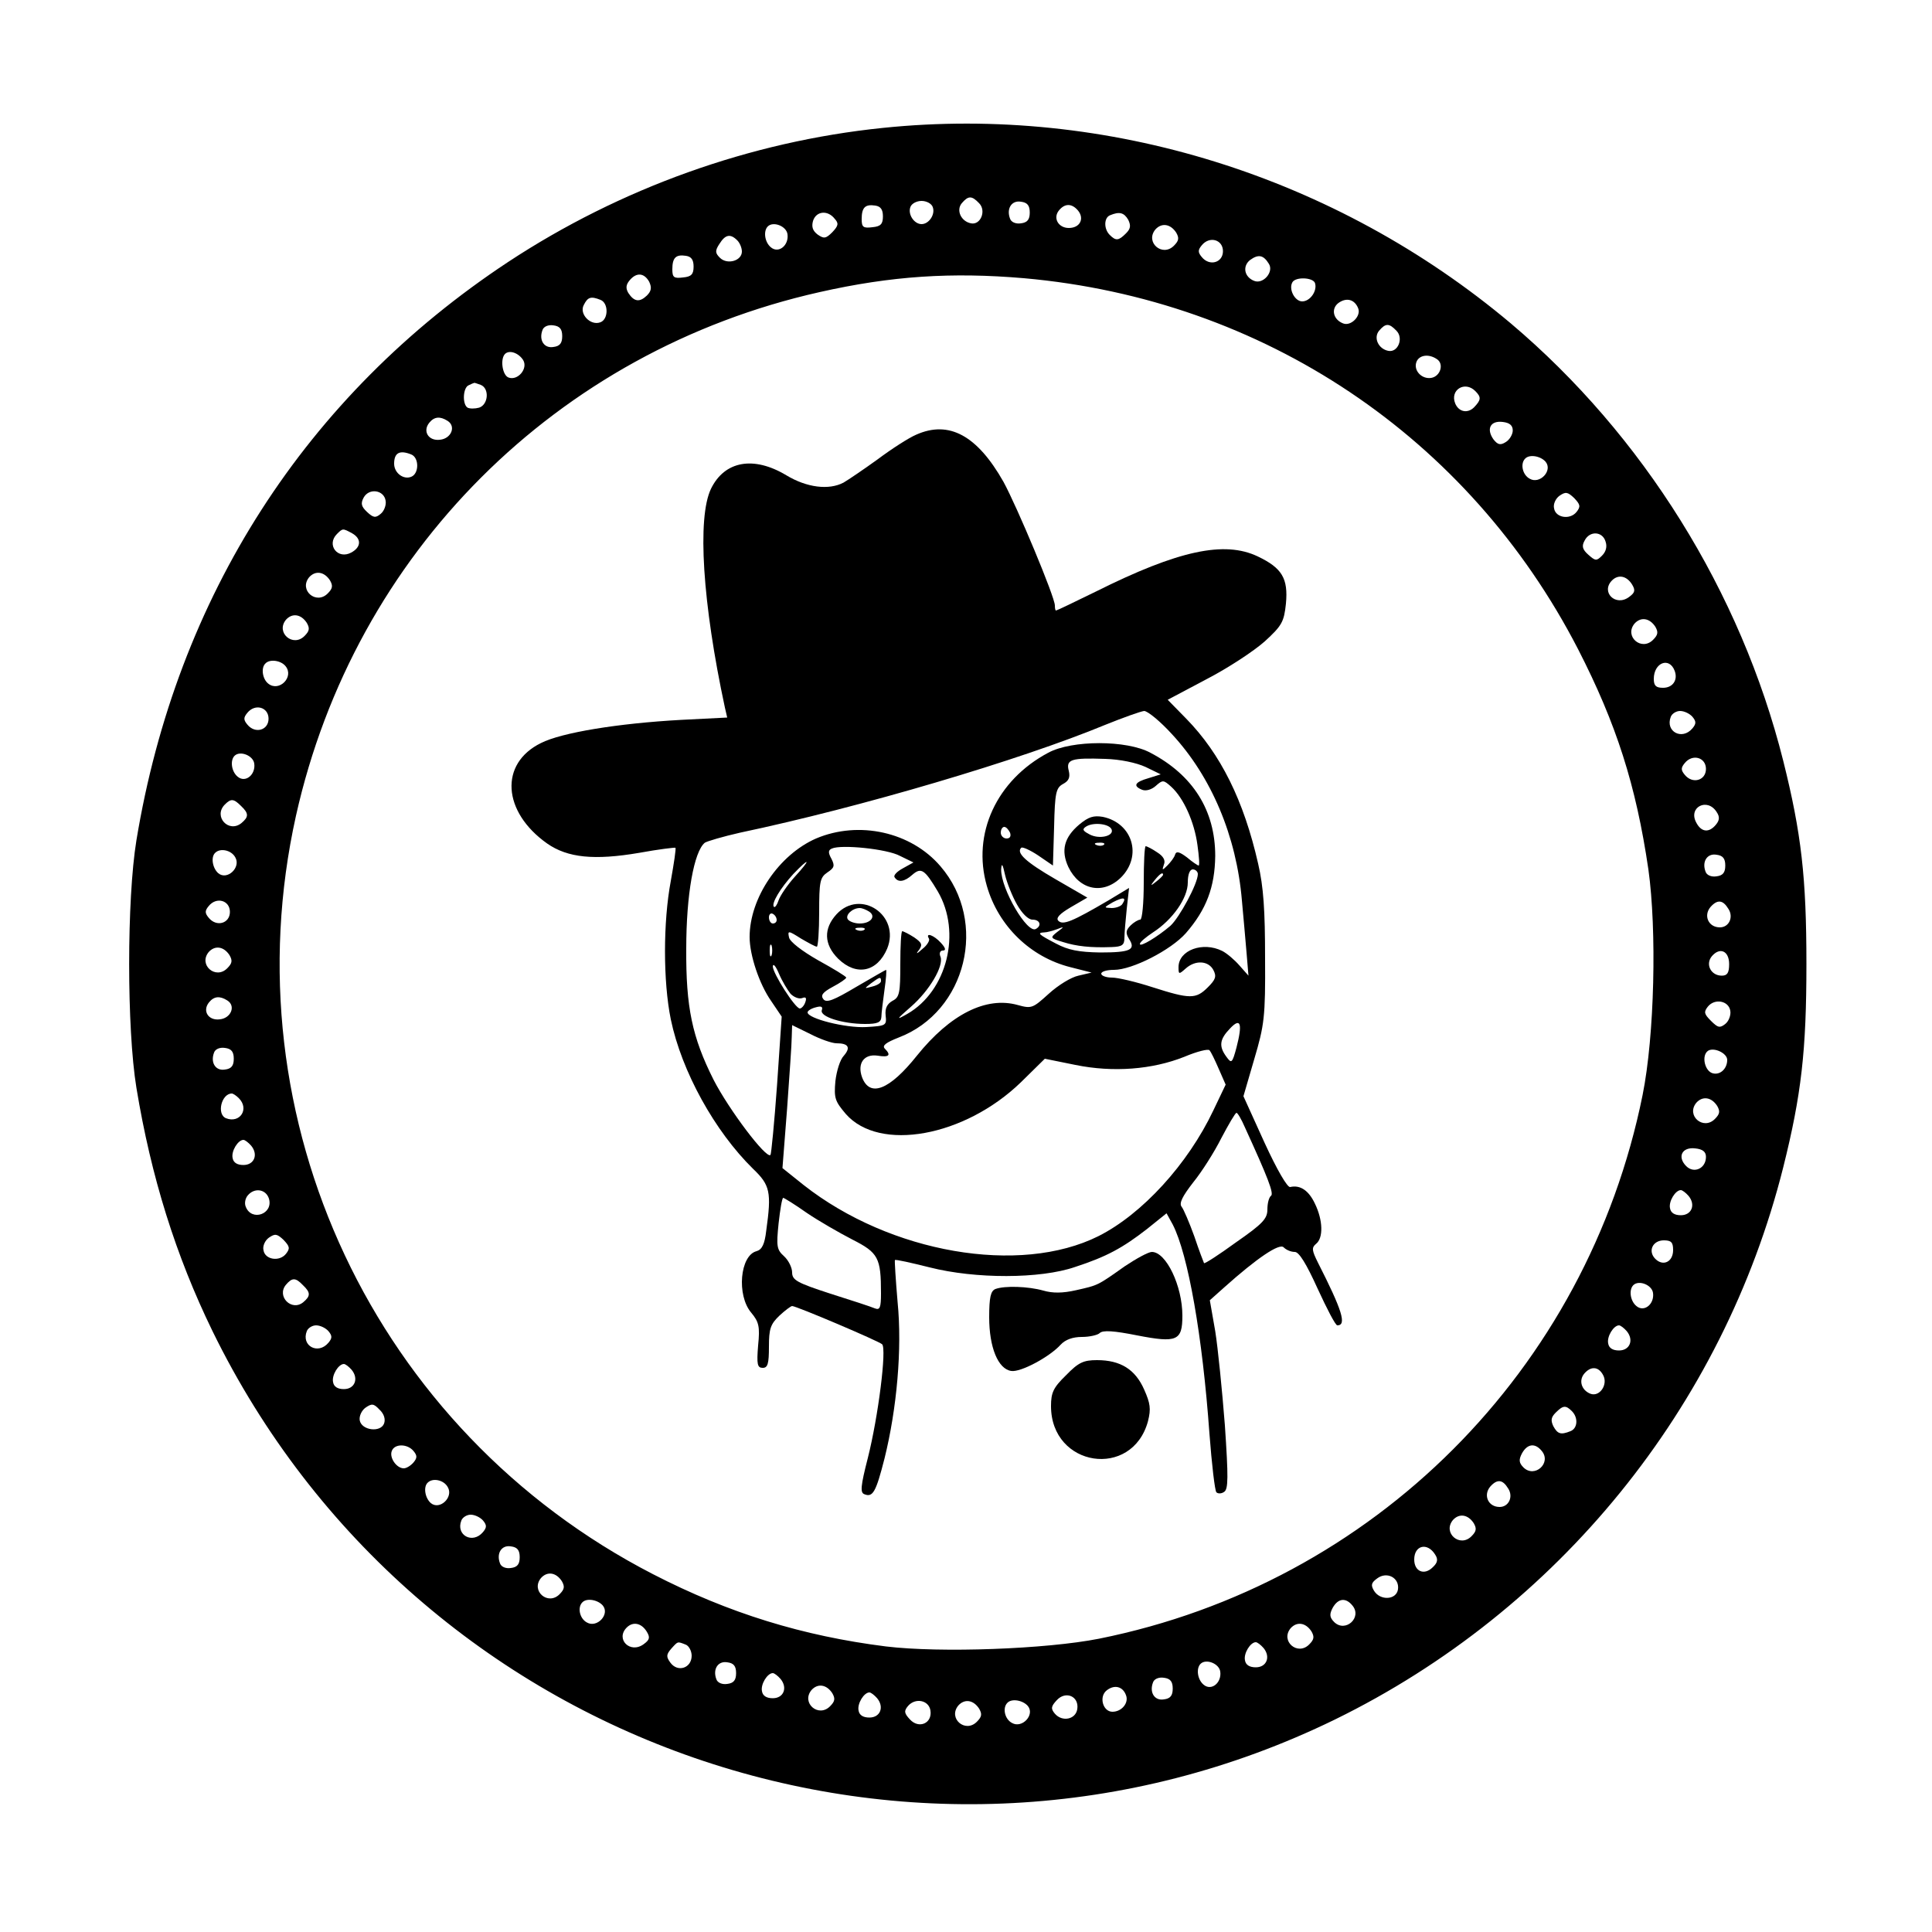 <?xml version="1.0" standalone="no"?>
<!DOCTYPE svg PUBLIC "-//W3C//DTD SVG 20010904//EN"
 "http://www.w3.org/TR/2001/REC-SVG-20010904/DTD/svg10.dtd">
<svg version="1.0" xmlns="http://www.w3.org/2000/svg"
 width="500pt" height="500pt" viewBox="0 0 500 500"
 preserveAspectRatio="xMidYMid meet">
<g transform="translate(0,500) scale(0.1,-0.1)"
fill="#000000" stroke="none">
<path d="M2285 4669 c-343 -35 -680 -156 -970 -347 -524 -346 -858 -866 -962
-1497 -25 -153 -25 -487 0 -640 38 -231 102 -435 197 -630 528 -1080 1829
-1530 2905 -1005 578 283 1004 808 1160 1429 47 188 60 302 60 526 0 224 -13
338 -60 526 -110 438 -363 843 -705 1132 -453 381 -1045 566 -1625 506z m249
-195 c19 -19 4 -57 -21 -52 -26 5 -39 34 -24 52 17 20 26 20 45 0z m-120 -10
c7 -19 -10 -44 -29 -44 -19 0 -36 25 -29 44 3 9 16 16 29 16 13 0 26 -7 29
-16z m251 -14 c0 -18 -6 -26 -23 -28 -13 -2 -25 3 -28 12 -10 26 4 48 28 44
17 -2 23 -10 23 -28z m-380 -10 c0 -20 -6 -26 -27 -28 -24 -3 -28 0 -28 21 0
30 9 39 35 35 14 -2 20 -10 20 -28z m505 15 c17 -21 5 -45 -24 -45 -27 0 -42
26 -25 46 15 18 33 18 49 -1z m-630 -21 c11 -12 10 -18 -6 -35 -17 -17 -22
-17 -38 -6 -13 10 -16 20 -12 35 8 26 38 29 56 6z m760 -3 c7 -15 6 -23 -6
-35 -19 -19 -26 -20 -42 -4 -16 16 -15 45 1 51 24 10 36 7 47 -12z m-882 -37
c4 -29 -23 -51 -43 -34 -16 13 -20 42 -8 54 14 14 48 1 51 -20z m1006 4 c8
-14 7 -21 -6 -34 -30 -30 -75 9 -48 42 16 18 39 15 54 -8z m-1136 -20 c7 -7
12 -20 12 -29 0 -24 -38 -35 -57 -16 -12 12 -13 18 -1 36 15 24 28 27 46 9z
m1257 -28 c0 -30 -35 -40 -55 -15 -10 12 -10 18 0 30 20 25 55 15 55 -15z
m-1370 -40 c0 -20 -6 -26 -27 -28 -24 -3 -28 0 -28 21 0 30 9 39 35 35 14 -2
20 -10 20 -28z m1489 7 c13 -21 -15 -53 -38 -44 -26 10 -31 38 -11 54 22 16
35 13 49 -10z m-1604 -46 c7 -15 6 -24 -6 -36 -19 -18 -33 -16 -48 7 -7 12 -6
21 3 32 18 22 38 20 51 -3z m970 9 c620 -55 1151 -411 1434 -960 99 -193 150
-352 182 -570 22 -157 16 -430 -15 -584 -144 -712 -695 -1264 -1407 -1407
-137 -27 -410 -37 -551 -20 -215 27 -407 86 -603 187 -720 371 -1099 1176
-924 1963 152 680 674 1202 1355 1355 186 42 342 52 529 36z m753 -12 c7 -20
-12 -48 -33 -48 -19 0 -36 32 -25 50 9 14 52 12 58 -2z m-1849 -44 c21 -8 21
-50 0 -58 -26 -10 -56 22 -43 45 10 20 18 23 43 13z m1961 -22 c8 -20 -19 -47
-39 -39 -26 10 -32 38 -12 53 21 15 42 9 51 -14z m-2060 -72 c0 -18 -6 -26
-23 -28 -24 -4 -38 18 -28 44 3 9 15 14 28 12 17 -2 23 -10 23 -28z m2159 14
c19 -19 4 -57 -21 -52 -26 5 -39 34 -24 52 17 20 26 20 45 0z m-2260 -76 c13
-22 -14 -54 -38 -45 -16 6 -22 48 -9 61 11 11 35 3 47 -16z m2364 3 c20 -12
10 -45 -14 -49 -25 -4 -47 20 -38 42 7 17 31 21 52 7z m-2474 -67 c23 -9 20
-51 -4 -59 -11 -3 -24 -3 -30 0 -14 9 -12 52 3 58 6 3 13 6 14 6 1 1 8 -2 17
-5z m2574 -16 c16 -16 15 -23 -3 -42 -17 -17 -40 -12 -49 10 -14 35 25 59 52
32z m-2660 -77 c23 -14 10 -46 -19 -49 -30 -4 -46 22 -28 44 13 16 28 17 47 5z
m2757 -25 c0 -10 -8 -24 -18 -30 -14 -9 -21 -7 -32 7 -19 27 -8 49 24 45 18
-2 26 -9 26 -22z m-2851 -62 c21 -8 21 -50 0 -58 -20 -8 -44 10 -44 34 0 28
14 36 44 24z m2936 -19 c19 -23 -15 -59 -41 -44 -19 10 -25 39 -12 52 11 12
40 7 53 -8z m-3002 -101 c2 -11 -4 -27 -13 -34 -13 -11 -19 -10 -35 5 -15 14
-17 22 -9 37 14 26 53 20 57 -8z m3082 -29 c-17 -21 -54 -15 -58 9 -3 11 4 26
14 33 16 11 21 10 38 -6 16 -17 17 -22 6 -36z m-3169 -55 c25 -14 24 -36 -2
-50 -35 -19 -65 20 -37 48 15 15 15 15 39 2z m3244 -21 c5 -14 1 -27 -9 -37
-14 -14 -17 -14 -35 2 -16 14 -18 23 -10 37 13 26 46 24 54 -2z m-3301 -101
c8 -14 7 -21 -6 -34 -30 -30 -75 9 -48 42 16 18 39 15 54 -8z m3370 -11 c9
-15 7 -21 -8 -32 -35 -26 -74 13 -44 43 16 16 38 12 52 -11z m-3430 -99 c8
-14 7 -21 -6 -34 -30 -30 -75 9 -48 42 16 18 39 15 54 -8z m3490 -10 c8 -14 7
-21 -6 -34 -30 -30 -75 9 -48 42 16 18 39 15 54 -8z m-3545 -102 c23 -28 -17
-68 -45 -45 -15 12 -19 41 -7 52 11 12 40 8 52 -7z m3595 -12 c9 -24 -5 -44
-30 -44 -18 0 -24 5 -24 23 0 42 40 58 54 21z m-3639 -124 c0 -30 -35 -40 -55
-15 -10 12 -10 18 0 30 20 25 55 15 55 -15z m3685 5 c10 -12 10 -18 0 -30 -27
-32 -71 -8 -56 30 3 8 14 15 24 15 11 0 25 -7 32 -15z m-3722 -121 c4 -29 -23
-51 -43 -34 -16 13 -20 42 -8 54 14 14 48 1 51 -20z m3757 -14 c0 -30 -35 -40
-55 -15 -10 12 -10 18 0 30 20 25 55 15 55 -15z m-3791 -96 c20 -19 20 -28 1
-44 -33 -27 -74 17 -43 48 16 16 23 15 42 -4z m3819 -16 c8 -12 7 -21 -2 -32
-18 -22 -38 -20 -51 5 -22 40 29 66 53 27z m-3834 -117 c15 -26 -21 -60 -44
-41 -15 13 -20 42 -8 53 13 13 42 7 52 -12z m3856 -21 c0 -18 -6 -26 -23 -28
-13 -2 -25 3 -28 12 -10 26 4 48 28 44 17 -2 23 -10 23 -28z m-3870 -120 c0
-30 -35 -40 -55 -15 -10 12 -10 18 0 30 20 25 55 15 55 -15z m3878 8 c14 -21
2 -48 -22 -48 -30 0 -43 31 -24 53 18 20 32 18 46 -5z m-3879 -120 c8 -14 7
-21 -6 -34 -30 -30 -75 9 -48 42 16 18 39 15 54 -8z m3881 -23 c0 -23 -5 -30
-19 -30 -28 0 -43 29 -26 50 21 25 45 14 45 -20z m-3887 -94 c23 -14 10 -46
-19 -49 -30 -4 -46 22 -28 44 13 16 28 17 47 5z m3890 -27 c2 -11 -4 -27 -13
-34 -14 -11 -19 -10 -37 8 -18 18 -19 23 -8 37 18 22 54 15 58 -11z m-3873
-124 c0 -18 -6 -26 -23 -28 -24 -4 -38 18 -28 44 3 9 15 14 28 12 17 -2 23
-10 23 -28z m3865 -3 c0 -22 -17 -39 -36 -35 -22 4 -32 47 -13 59 16 9 49 -7
49 -24z m-3852 -99 c28 -28 3 -66 -33 -52 -25 10 -12 64 15 64 3 0 11 -5 18
-12z m3826 -20 c8 -14 7 -21 -6 -34 -30 -30 -75 9 -48 42 16 18 39 15 54 -8z
m-3794 -103 c19 -23 8 -50 -20 -50 -16 0 -26 6 -28 18 -4 18 14 47 28 47 4 0
13 -7 20 -15z m3765 -29 c0 -30 -31 -44 -51 -24 -24 24 -11 50 23 46 20 -2 28
-9 28 -22z m-3719 -108 c12 -40 -45 -60 -60 -21 -4 9 -1 22 5 29 17 21 47 17
55 -8z m3674 7 c19 -23 8 -50 -20 -50 -16 0 -26 6 -28 18 -4 18 14 47 28 47 4
0 13 -7 20 -15z m-3630 -150 c-17 -21 -54 -15 -58 9 -3 11 4 26 14 33 16 11
21 10 38 -6 16 -17 17 -22 6 -36z m3590 10 c0 -31 -26 -43 -46 -23 -20 20 -7
48 22 48 19 0 24 -5 24 -25z m-3546 -91 c20 -19 20 -28 1 -44 -30 -25 -70 15
-45 45 16 19 25 19 44 -1z m3494 -20 c4 -29 -23 -51 -43 -34 -16 13 -20 42 -8
54 14 14 48 1 51 -20z m-3428 -99 c10 -12 10 -18 0 -30 -27 -32 -71 -8 -56 30
3 8 14 15 24 15 11 0 25 -7 32 -15z m3360 0 c19 -23 8 -50 -20 -50 -16 0 -26
6 -28 18 -4 18 14 47 28 47 4 0 13 -7 20 -15z m-3300 -100 c19 -23 8 -50 -20
-50 -16 0 -26 6 -28 18 -4 18 14 47 28 47 4 0 13 -7 20 -15z m3239 -14 c13
-24 -9 -57 -33 -48 -23 9 -31 34 -16 52 17 20 37 19 49 -4z m-3155 -125 c-9
-24 -58 -18 -63 8 -2 11 5 26 15 33 16 11 21 11 36 -5 12 -11 16 -25 12 -36z
m3074 32 c17 -17 15 -45 -4 -52 -25 -10 -33 -7 -44 13 -7 15 -6 23 6 35 19 19
26 20 42 4z m-2998 -103 c10 -12 10 -18 0 -30 -7 -8 -18 -15 -25 -15 -19 0
-38 28 -31 45 7 19 40 19 56 0z m2920 0 c26 -31 -18 -71 -47 -43 -12 12 -13
20 -4 37 14 25 34 27 51 6z m-2831 -94 c15 -26 -21 -60 -44 -41 -15 13 -20 42
-8 53 13 13 42 7 52 -12z m2744 -3 c14 -21 2 -48 -22 -48 -30 0 -43 31 -24 53
18 20 32 18 46 -5z m-2653 -83 c10 -12 10 -18 0 -30 -27 -32 -71 -8 -56 30 3
8 14 15 24 15 11 0 25 -7 32 -15z m2564 -7 c8 -14 7 -21 -6 -34 -30 -30 -75 9
-48 42 16 18 39 15 54 -8z m-2469 -88 c0 -18 -6 -26 -23 -28 -13 -2 -25 3 -28
12 -10 26 4 48 28 44 17 -2 23 -10 23 -28z m2369 7 c8 -12 7 -21 -6 -33 -22
-22 -48 -11 -48 20 0 37 34 45 54 13z m-2260 -69 c8 -14 7 -21 -6 -34 -30 -30
-75 9 -48 42 16 18 39 15 54 -8z m2164 -21 c-4 -28 -46 -30 -62 -4 -9 15 -7
21 8 32 25 19 58 2 54 -28z m-2058 -42 c19 -23 -15 -59 -41 -44 -19 10 -25 39
-12 52 11 12 40 7 53 -8z m1940 0 c26 -31 -18 -71 -47 -43 -12 12 -13 20 -4
37 14 25 34 27 51 6z m-1826 -68 c9 -15 7 -21 -8 -32 -35 -26 -74 13 -44 43
16 16 38 12 52 -11z m1720 1 c8 -14 7 -21 -6 -34 -30 -30 -75 9 -48 42 16 18
39 15 54 -8z m-1620 -34 c9 -3 16 -17 16 -29 0 -32 -36 -44 -55 -18 -11 15
-11 21 2 36 18 20 16 19 37 11z m1496 -9 c19 -23 8 -50 -20 -50 -16 0 -26 6
-28 18 -4 18 14 47 28 47 4 0 13 -7 20 -15z m-1365 -65 c0 -18 -6 -26 -23 -28
-13 -2 -25 3 -28 12 -10 26 4 48 28 44 17 -2 23 -10 23 -28z m1253 4 c4 -29
-23 -51 -43 -34 -16 13 -20 42 -8 54 14 14 48 1 51 -20z m-1138 -19 c19 -23 8
-50 -20 -50 -16 0 -26 6 -28 18 -4 18 14 47 28 47 4 0 13 -7 20 -15z m1015
-25 c0 -18 -6 -26 -23 -28 -24 -4 -38 18 -28 44 3 9 15 14 28 12 17 -2 23 -10
23 -28z m-881 -12 c8 -14 7 -21 -6 -34 -30 -30 -75 9 -48 42 16 18 39 15 54
-8z m760 -5 c8 -20 -11 -43 -35 -43 -25 0 -36 40 -14 56 20 15 41 9 49 -13z
m-644 -8 c19 -23 8 -50 -20 -50 -16 0 -26 6 -28 18 -4 18 14 47 28 47 4 0 13
-7 20 -15z m518 -28 c-4 -27 -39 -34 -58 -12 -11 13 -10 19 5 35 23 25 58 10
53 -23z m-380 -4 c5 -33 -30 -48 -53 -23 -15 16 -16 22 -5 35 19 22 54 15 58
-12z m126 5 c8 -14 7 -21 -6 -34 -30 -30 -75 9 -48 42 16 18 39 15 54 -8z
m126 7 c19 -23 -15 -59 -41 -44 -19 10 -25 39 -12 52 11 12 40 7 53 -8z"/>
<path d="M2371 3875 c-19 -8 -64 -37 -100 -64 -36 -26 -76 -53 -88 -60 -38
-20 -95 -13 -148 19 -85 51 -160 37 -195 -35 -36 -75 -22 -296 36 -566 l6 -26
-119 -6 c-164 -9 -310 -33 -363 -60 -108 -53 -100 -178 16 -260 53 -37 122
-44 239 -24 49 9 91 14 93 13 2 -2 -4 -41 -12 -86 -20 -106 -20 -260 0 -358
28 -135 114 -290 213 -387 44 -42 48 -60 34 -160 -4 -35 -11 -49 -25 -53 -43
-11 -52 -114 -14 -159 20 -24 23 -36 18 -85 -4 -49 -2 -58 12 -58 13 0 16 11
16 55 0 46 4 58 27 80 15 14 30 25 33 25 11 0 225 -91 233 -99 12 -12 -10
-187 -37 -294 -19 -74 -20 -90 -9 -94 22 -9 30 6 52 92 32 129 46 284 34 405
-5 58 -8 107 -7 109 2 2 42 -7 90 -19 118 -30 286 -30 376 1 83 27 124 50 186
98 l51 41 16 -29 c40 -78 77 -289 95 -541 6 -79 14 -148 18 -152 4 -4 13 -4
20 1 11 7 11 38 2 172 -7 90 -18 200 -25 244 l-14 80 37 33 c86 77 143 115
154 104 7 -7 19 -12 29 -12 11 0 30 -31 59 -95 24 -52 46 -95 51 -95 25 0 12
40 -50 162 -16 32 -17 39 -5 49 19 15 18 61 -3 104 -16 34 -38 49 -64 43 -7
-2 -34 44 -67 116 l-54 119 28 96 c26 88 29 109 28 261 0 124 -4 185 -18 245
-37 163 -97 284 -186 375 l-48 49 100 53 c56 29 123 73 151 98 45 41 50 51 55
98 6 65 -10 92 -73 122 -86 41 -205 16 -419 -91 -55 -27 -101 -49 -103 -49 -2
0 -3 6 -3 13 0 22 -98 256 -133 320 -68 120 -141 160 -226 122z m662 -775
c102 -110 167 -264 181 -430 4 -41 9 -102 12 -135 l5 -60 -23 26 c-13 15 -33
32 -45 38 -50 25 -113 2 -113 -42 0 -19 1 -19 18 -4 25 23 59 21 72 -3 9 -17
6 -25 -14 -45 -31 -31 -46 -31 -143 0 -43 14 -90 25 -105 25 -16 0 -28 5 -28
10 0 6 15 10 33 10 47 0 147 51 186 95 53 61 75 119 76 200 0 117 -57 209
-168 267 -61 33 -203 33 -264 0 -134 -71 -198 -210 -159 -345 30 -104 113
-184 216 -210 l55 -14 -34 -8 c-19 -4 -53 -25 -77 -47 -41 -37 -44 -39 -80
-29 -82 23 -175 -24 -261 -131 -71 -89 -122 -109 -142 -56 -13 36 5 61 40 56
30 -5 36 1 19 18 -8 8 3 16 36 29 175 67 232 299 108 443 -76 89 -211 119
-322 72 -96 -42 -172 -154 -172 -255 0 -47 25 -122 56 -166 l27 -40 -12 -177
c-7 -97 -15 -179 -17 -181 -11 -11 -108 118 -147 194 -56 111 -72 189 -71 340
0 140 20 251 48 274 6 4 47 16 91 26 313 66 725 188 945 279 47 19 92 35 101
36 9 0 42 -27 72 -60z m-68 -85 l39 -19 -32 -10 c-35 -10 -41 -20 -16 -30 10
-4 25 1 35 10 18 16 20 16 40 -2 32 -29 60 -91 68 -151 4 -29 6 -53 3 -53 -2
0 -16 9 -30 21 -20 15 -28 17 -31 7 -2 -7 -11 -19 -20 -28 -13 -13 -14 -13 -9
2 5 11 -1 22 -17 32 -13 9 -27 16 -30 16 -3 0 -5 -43 -5 -95 0 -52 -4 -95 -9
-95 -5 0 -17 -7 -25 -15 -13 -13 -13 -20 -4 -35 18 -28 4 -35 -75 -35 -55 1
-82 6 -114 23 -46 24 -50 28 -30 29 6 0 21 4 32 8 20 8 20 7 1 -7 -19 -15 -18
-16 15 -26 35 -11 71 -15 126 -13 27 1 33 5 33 24 0 12 3 46 6 75 l6 54 -53
-32 c-94 -55 -118 -65 -130 -53 -7 7 3 18 32 35 l43 25 -83 48 c-76 44 -102
68 -88 81 3 3 23 -6 44 -20 l38 -26 3 100 c2 89 5 101 23 111 15 8 19 17 15
34 -8 30 7 34 94 31 39 -1 81 -10 105 -21z m-351 -170 c3 -9 0 -15 -9 -15 -8
0 -15 7 -15 15 0 8 4 15 9 15 5 0 11 -7 15 -15z m-285 -60 l35 -17 -27 -15
c-15 -8 -25 -18 -22 -23 9 -15 26 -12 46 6 23 20 32 14 66 -43 62 -106 24
-258 -79 -317 -30 -17 -29 -15 10 19 47 41 85 105 76 129 -4 9 -1 16 6 16 9 0
7 7 -5 20 -18 20 -41 28 -31 11 3 -4 -4 -17 -17 -27 -14 -13 -18 -14 -9 -3 10
14 8 19 -12 33 -14 9 -28 16 -31 16 -3 0 -5 -38 -5 -85 0 -74 -2 -86 -20 -95
-14 -8 -20 -19 -18 -38 3 -26 1 -27 -50 -30 -53 -3 -152 22 -152 38 0 4 9 10
21 13 14 4 19 2 16 -7 -7 -17 54 -36 112 -36 32 0 41 4 42 18 0 9 4 41 8 70 4
28 6 52 4 52 -1 0 -36 -20 -77 -44 -59 -35 -77 -42 -85 -32 -8 10 -2 18 24 32
19 10 35 21 35 24 0 3 -33 23 -73 45 -42 24 -73 48 -75 59 -4 18 -2 18 31 -3
19 -11 37 -21 41 -21 3 0 6 40 6 89 0 79 2 90 21 103 18 12 20 17 11 35 -9 16
-9 23 1 27 24 11 143 -1 176 -19z m-272 -54 c-19 -21 -38 -49 -42 -61 -4 -12
-9 -19 -12 -17 -8 8 17 49 50 85 43 45 47 40 4 -7z m575 -72 c13 -23 29 -39
40 -39 19 0 25 -15 9 -24 -22 -14 -91 104 -90 154 1 18 4 14 10 -14 5 -21 19
-56 31 -77z m468 79 c0 -25 -48 -113 -71 -134 -34 -29 -79 -56 -79 -47 0 5 16
18 34 30 51 33 90 89 90 129 0 21 5 34 13 34 7 0 13 -6 13 -12z m-90 -2 c0 -2
-8 -10 -17 -17 -16 -13 -17 -12 -4 4 13 16 21 21 21 13z m-105 -75 c-3 -6 -16
-11 -28 -11 -21 1 -21 1 3 15 27 14 36 13 25 -4z m-895 -42 c0 -5 -4 -9 -10
-9 -5 0 -10 7 -10 16 0 8 5 12 10 9 6 -3 10 -10 10 -16z m-13 -91 c-3 -7 -5
-2 -5 12 0 14 2 19 5 13 2 -7 2 -19 0 -25z m49 -100 c9 -9 22 -14 30 -11 10 4
12 0 8 -11 -3 -9 -10 -16 -14 -16 -12 0 -70 91 -70 109 1 9 8 0 16 -19 8 -19
22 -42 30 -52z m234 33 c0 -5 -10 -11 -22 -14 -22 -6 -22 -6 -4 8 23 17 26 18
26 6z m920 -172 c-11 -41 -13 -42 -26 -24 -20 27 -18 45 9 73 28 30 33 13 17
-49z m-1035 11 c31 0 37 -11 19 -32 -10 -10 -19 -40 -22 -66 -4 -44 -1 -52 27
-85 87 -99 307 -59 453 82 l62 61 79 -16 c98 -20 199 -12 282 21 33 14 62 21
65 17 4 -4 14 -25 24 -48 l18 -41 -32 -67 c-66 -139 -184 -268 -297 -325 -204
-102 -539 -44 -763 132 l-55 44 12 154 c6 85 12 168 12 185 l1 31 47 -23 c25
-13 56 -24 68 -24z m1057 -218 c59 -129 76 -172 67 -177 -5 -4 -9 -19 -9 -35
0 -24 -12 -37 -81 -85 -44 -32 -81 -56 -83 -54 -1 2 -13 33 -25 69 -13 36 -28
71 -33 77 -7 9 2 27 30 63 22 27 55 79 73 115 19 36 36 65 39 65 3 0 13 -17
22 -38z m-1134 -221 c31 -21 85 -52 118 -69 67 -34 74 -47 74 -139 0 -38 -3
-44 -16 -39 -9 4 -61 21 -115 38 -86 28 -99 35 -99 55 0 12 -9 31 -21 42 -19
17 -20 26 -14 85 4 36 9 66 12 66 2 0 30 -17 61 -39z"/>
<path d="M2793 2866 c-39 -33 -48 -67 -28 -110 29 -60 90 -72 136 -27 56 56
30 141 -47 157 -24 4 -37 0 -61 -20z m84 -13 c6 -17 -33 -26 -58 -12 -17 9
-19 13 -8 20 19 12 61 7 66 -8z m-20 -39 c-3 -3 -12 -4 -19 -1 -8 3 -5 6 6 6
11 1 17 -2 13 -5z"/>
<path d="M2165 2634 c-34 -37 -33 -78 4 -115 47 -46 101 -35 127 26 35 86 -69
156 -131 89z m84 7 c19 -12 5 -31 -24 -31 -13 0 -27 5 -31 11 -7 11 12 29 31
29 6 0 16 -4 24 -9z m-12 -47 c-3 -3 -12 -4 -19 -1 -8 3 -5 6 6 6 11 1 17 -2
13 -5z"/>
<path d="M2911 1723 c-72 -51 -69 -49 -126 -62 -35 -8 -61 -8 -85 -1 -39 11
-100 13 -124 4 -12 -5 -16 -21 -16 -73 0 -78 23 -134 57 -139 24 -4 99 36 128
68 12 13 31 20 55 20 20 0 41 5 46 10 8 8 37 6 97 -6 103 -20 117 -14 117 51
0 77 -42 165 -79 165 -9 0 -40 -17 -70 -37z"/>
<path d="M2759 1441 c-33 -32 -39 -45 -39 -80 0 -158 210 -190 251 -39 8 32 6
46 -10 82 -23 52 -61 76 -122 76 -35 0 -48 -6 -80 -39z"/>
</g>
</svg>
